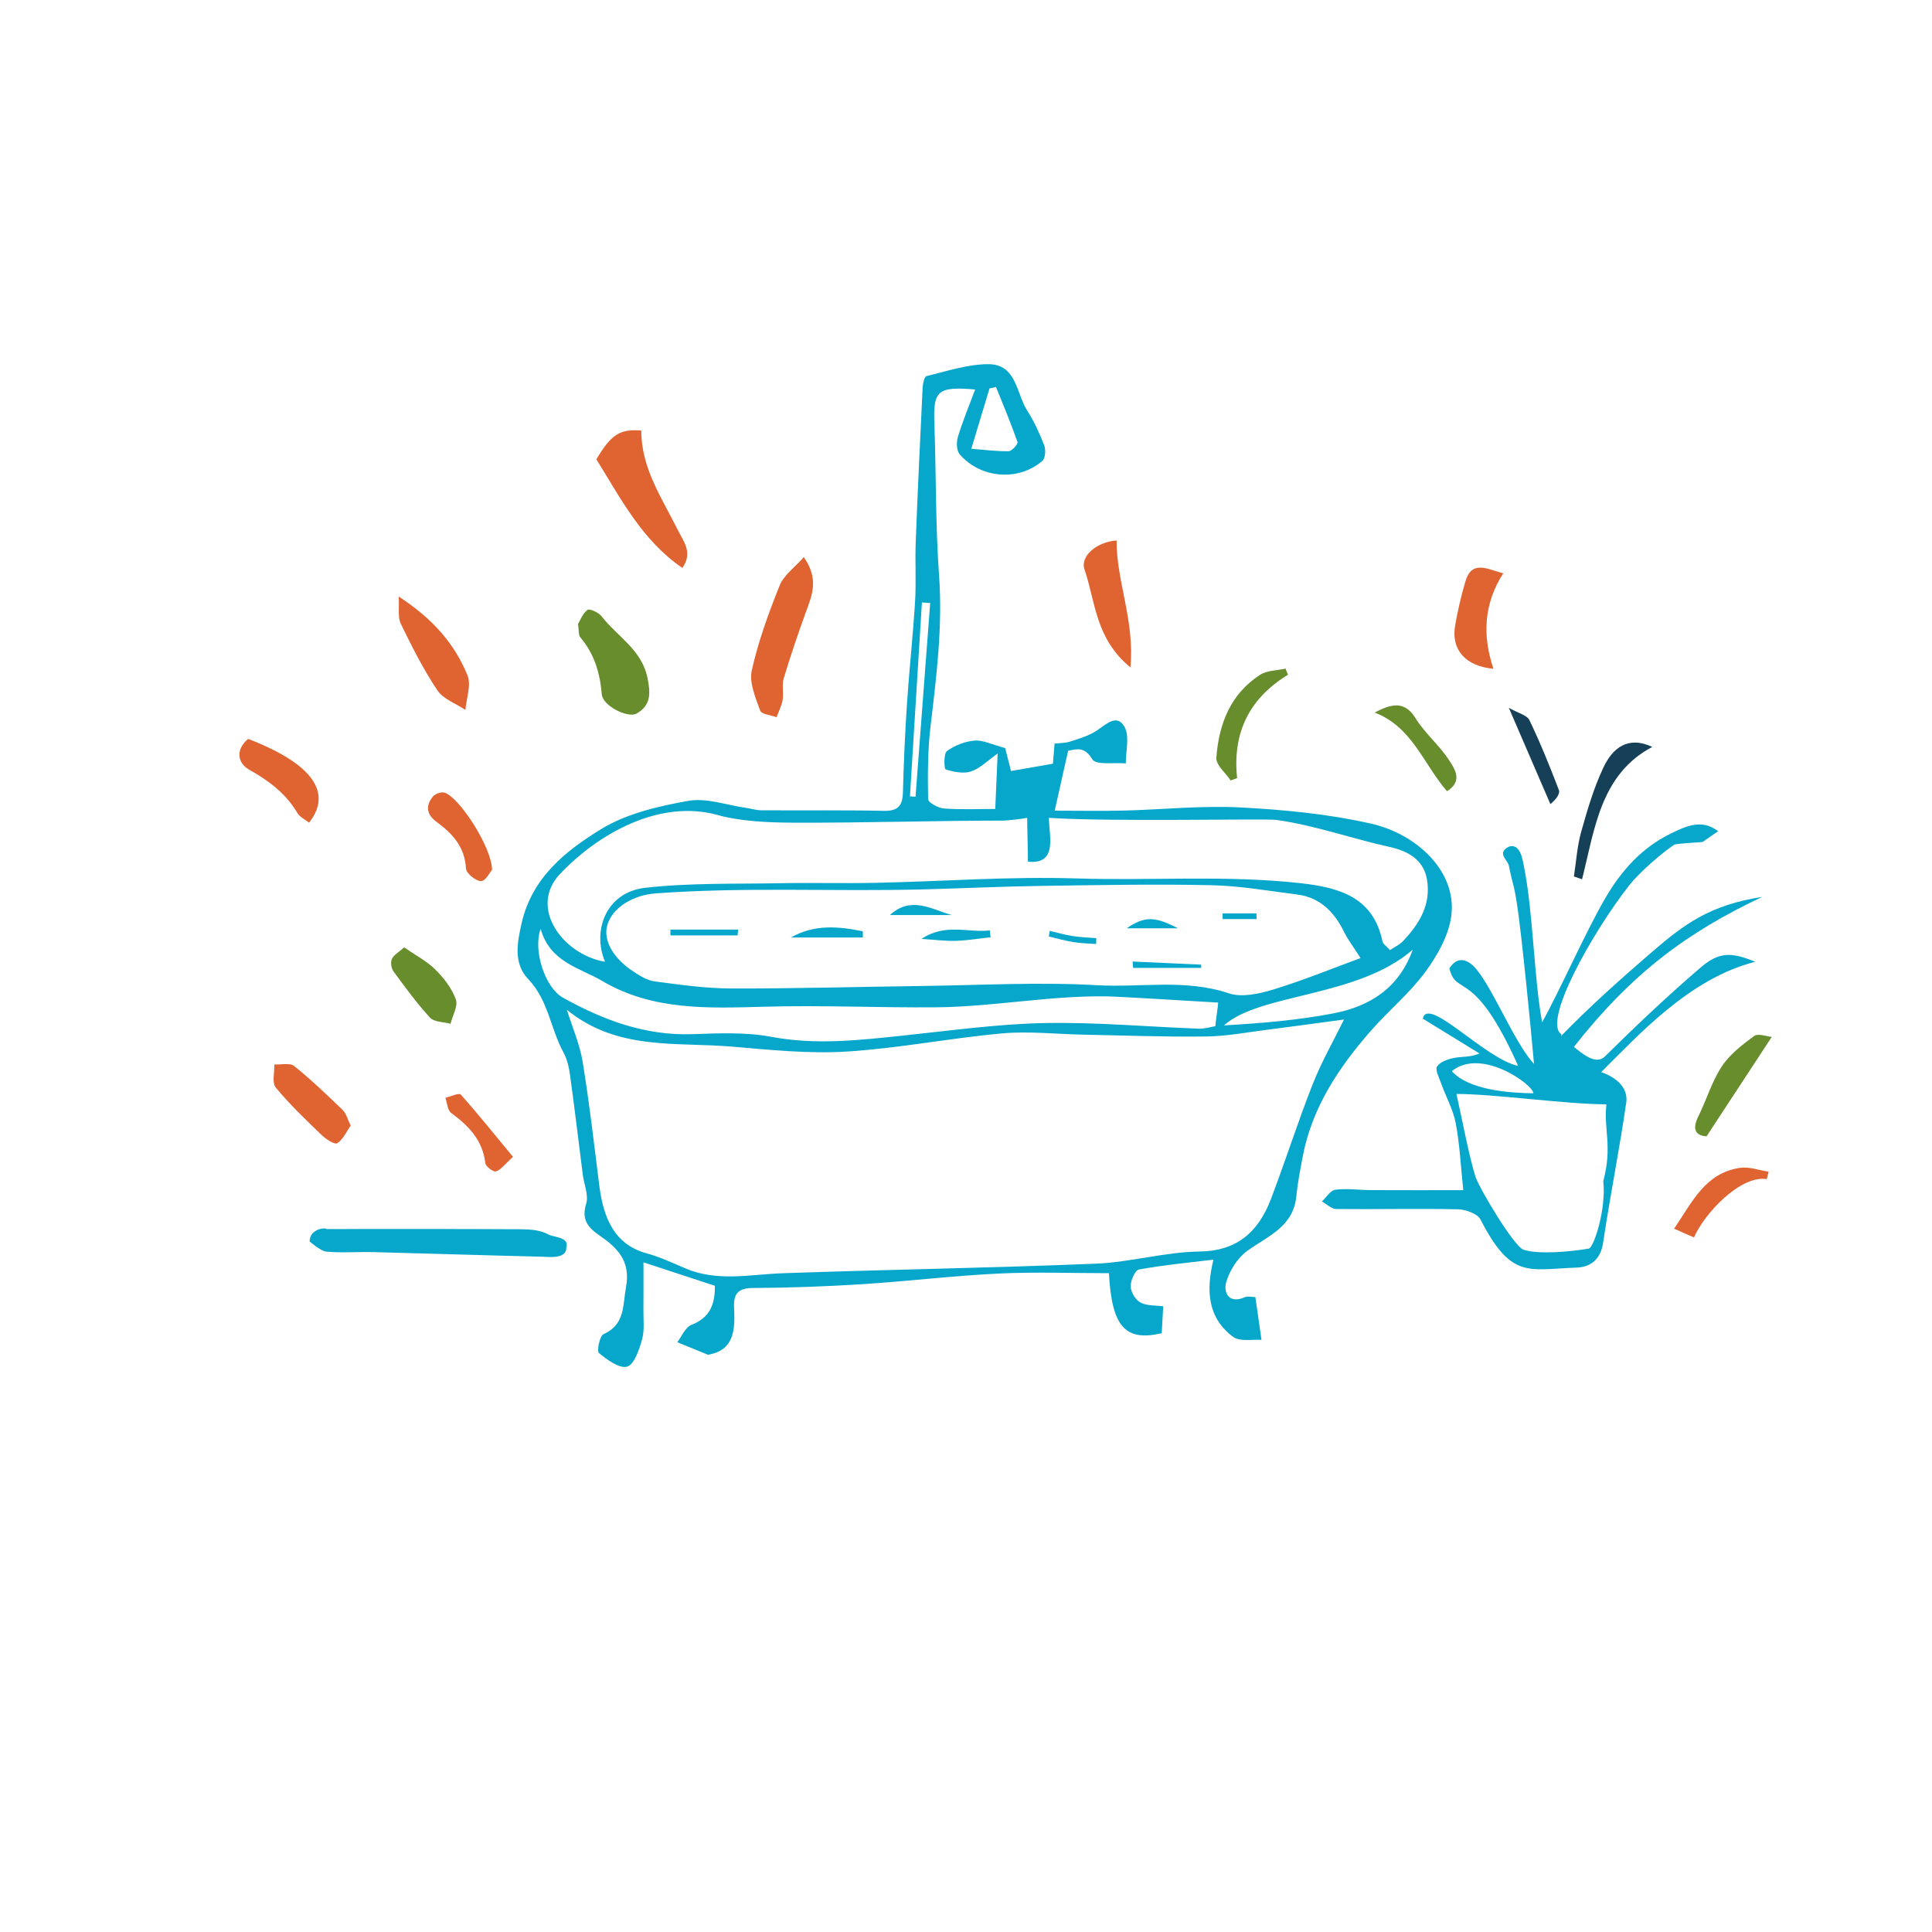 <?xml version="1.0" encoding="utf-8"?>
<!-- Generator: Adobe Illustrator 16.0.4, SVG Export Plug-In . SVG Version: 6.00 Build 0)  -->
<!DOCTYPE svg PUBLIC "-//W3C//DTD SVG 1.1//EN" "http://www.w3.org/Graphics/SVG/1.1/DTD/svg11.dtd">
<svg version="1.1" id="Layer_1" xmlns="http://www.w3.org/2000/svg" xmlns:xlink="http://www.w3.org/1999/xlink" x="0px" y="0px"
	 width="250px" height="250px" viewBox="0 0 250 250" enable-background="new 0 0 250 250" xml:space="preserve">
<g>
	<path fill-rule="evenodd" clip-rule="evenodd" fill="#06A7CA" d="M126.184,50.4c-4.859-0.424-5.432,0.174-5.279,4.332
		c0.237,6.566,0.137,13.154,0.608,19.705c0.476,6.575-0.321,13.008-1.096,19.486c-0.375,3.136-0.376,6.328-0.32,9.49
		c0.009,0.434,1.31,1.156,2.051,1.208c2.259,0.161,4.534,0.058,6.636,0.058c0.101-2.299,0.202-4.607,0.313-7.173
		c-1.302,0.916-2.271,1.927-3.446,2.319c-0.98,0.327-2.246,0.065-3.283-0.262c-0.206-0.065-0.275-2.055,0.164-2.376
		c1.008-0.734,2.345-1.255,3.589-1.354c1.09-0.087,2.237,0.515,3.948,0.969c0.131,0.515,0.412,1.619,0.755,2.967
		c1.688-0.293,3.432-0.598,5.422-0.946c0.057-0.688,0.124-1.5,0.216-2.602c0.633-0.076,1.365-0.053,2.022-0.266
		c1.178-0.382,2.419-0.742,3.432-1.415c1.224-0.813,2.601-2.24,3.596-0.479c0.688,1.218,0.154,3.124,0.167,4.723
		c-1.5-0.138-3.861,0.245-4.326-0.521c-0.996-1.645-1.93-1.367-3.139-1.108c-0.575,2.566-1.123,5.013-1.735,7.745
		c2.979,0,5.954,0.059,8.926-0.012c5.038-0.123,10.097-0.669,15.113-0.405c5.672,0.298,11.41,0.847,16.934,2.106
		c5.894,1.344,11.083,6.195,10.347,11.91c-0.329,2.551-1.809,5.162-3.381,7.294c-2.041,2.772-4.782,5.018-7.062,7.627
		c-4.136,4.733-7.573,9.886-8.779,16.219c-0.325,1.709-0.66,3.423-0.83,5.15c-0.388,3.969-3.677,5.145-6.347,7.069
		c-1.272,0.918-2.311,2.579-2.743,4.104c-0.337,1.194,0.29,2.821,2.385,1.91c0.43-0.187,1.011-0.027,1.401-0.027
		c0.241,1.682,0.474,3.31,0.794,5.533c-1.136-0.093-2.784,0.271-3.672-0.389c-3.284-2.44-3.535-5.965-2.546-9.992
		c-3.323,0.407-6.505,0.701-9.634,1.276c-0.508,0.092-1.104,1.441-1.079,2.192c0.023,0.731,0.629,1.747,1.269,2.084
		c0.849,0.445,1.979,0.354,2.945,0.486c-0.065,1.178-0.13,2.33-0.197,3.483c-4.713,1.098-6.462-0.828-6.828-7.767
		c-4.748,0-9.525-0.184-14.283,0.047c-5.894,0.287-11.767,1-17.658,1.376c-4.701,0.299-9.414,0.466-14.125,0.491
		c-2.014,0.01-2.534,0.827-2.442,2.63c0.141,2.756,0.033,5.444-3.375,6.009c-1.177-0.48-2.282-0.935-3.973-1.624
		c0.558-0.715,1.021-1.921,1.836-2.241c2.293-0.9,3.063-2.533,3.031-5.059c-2.911-0.955-5.937-1.948-9.243-3.035
		c0,2.164,0.016,4.164-0.006,6.164c-0.013,1.28,0.158,2.624-0.179,3.821c-0.366,1.31-1.004,3.245-1.925,3.511
		c-1.001,0.284-2.588-0.884-3.646-1.755c-0.306-0.252,0.082-2.212,0.581-2.437c2.83-1.277,2.479-3.717,2.92-6.121
		c0.621-3.389-1.156-5.102-3.503-6.709c-1.454-0.998-2.282-2.052-1.653-4.068c0.34-1.094-0.278-2.479-0.438-3.736
		c-0.548-4.296-1.058-8.598-1.65-12.888c-0.138-1.007-0.375-2.07-0.855-2.948c-1.68-3.074-1.945-6.748-4.553-9.478
		c-1.887-1.974-1.481-4.52-0.864-7.22c1.358-5.947,5.696-9.367,10.273-12.182c3.291-2.023,7.411-2.973,11.293-3.667
		c2.357-0.422,4.967,0.551,7.461,0.905c0.668,0.094,1.331,0.31,1.996,0.315c5.286,0.032,10.571-0.042,15.854,0.071
		c1.83,0.039,2.42-0.651,2.468-2.372c0.104-3.824,0.269-7.648,0.523-11.465c0.294-4.412,0.778-8.811,1.049-13.223
		c0.157-2.551-0.013-5.12,0.084-7.677c0.256-6.665,0.567-13.327,0.892-19.988c0.026-0.54,0.227-1.466,0.51-1.533
		c2.645-0.633,5.325-1.541,7.995-1.541c3.657-0.002,3.618,3.798,5.047,6.035c0.891,1.395,1.593,2.932,2.188,4.48
		c0.219,0.571,0.146,1.658-0.242,1.994c-3.085,2.683-7.994,2.296-10.706-0.854c-0.408-0.476-0.43-1.561-0.225-2.241
		C124.559,54.528,125.373,52.579,126.184,50.4z M73.356,130.671c0.698,2.244,1.662,4.433,2.042,6.742
		c0.87,5.298,1.476,10.651,2.149,15.987c0.539,4.275,1.987,7.646,6.117,8.778c1.707,0.467,3.354,1.235,5.001,1.94
		c4.155,1.777,8.392,0.787,12.629,0.638c13.499-0.475,27.009-0.683,40.507-1.239c4.5-0.185,8.974-1.515,13.465-1.574
		c4.58-0.063,7.474-2.298,9.185-6.771c1.879-4.913,3.473-9.968,5.402-14.855c1.149-2.918,2.707-5.63,4.062-8.392
		c-3.385,0.454-6.563,0.898-9.747,1.299c-2.702,0.343-5.403,0.861-8.11,0.898c-5.297,0.07-10.597-0.137-15.894-0.24
		c-3.5-0.065-7.023-0.473-10.495-0.16c-6.712,0.605-13.377,1.932-20.092,2.348c-4.93,0.306-9.914-0.214-14.856-0.637
		C87.493,134.814,79.902,135.988,73.356,130.671z M176.057,123.975c-0.947-1.484-1.633-2.367-2.115-3.349
		c-1.274-2.599-3.1-4.496-6.087-4.876c-3.701-0.472-7.408-1.125-11.124-1.205c-7.327-0.155-14.663-0.016-21.995,0.09
		c-5.049,0.073-10.095,0.316-15.145,0.449c-11.576,0.308-23.167-0.329-34.736,0.52c-3.007,0.222-5.609,1.87-6.265,4.087
		c-0.57,1.929,0.699,4.281,3.366,6.025c0.84,0.547,1.785,1.148,2.741,1.274c3.272,0.431,6.569,0.909,9.858,0.918
		c8.194,0.025,16.39-0.215,24.584-0.319c7.613-0.097,15.248-0.536,22.833-0.102c5.66,0.324,11.405-0.847,17.038,1.05
		c1.696,0.568,3.954,0.057,5.789-0.504C168.646,126.858,172.384,125.322,176.057,123.975z M179.866,122.943
		c0.665-0.445,1.254-0.707,1.656-1.133c2.147-2.268,3.689-4.757,3.124-8.031c-0.453-2.642-2.65-3.705-4.799-4.176
		c-4.853-1.067-9.759-2.829-14.693-3.507c-1.445-0.198-21.637,0.271-29.436-0.269c0.069,2.479,1.133,6.058-2.701,5.677
		c0-1.458-0.1-4.268-0.1-5.677c-0.669,0.142-2.617,0.358-3.044,0.358c-9.593,0.008-17.632,0.302-27.224,0.269
		c-3.145-0.012-6.84-0.167-9.759-0.984c-7.609-2.132-15.571,2.497-20.416,7.611c-4.154,4.384,0.397,10.458,5.819,11.372
		c-1.675-3.928,0.062-8.993,5.195-9.572c5.803-0.656,11.709-0.482,17.572-0.595c4.08-0.077,8.165,0.039,12.247-0.047
		c8.683-0.186,17.378-0.847,26.043-0.569c9.646,0.311,19.302-0.46,28.943,0.614c5.239,0.583,9.425,1.917,10.6,7.535
		C178.969,122.171,179.425,122.447,179.866,122.943z M69.957,120.188c-1.024,2.858,0.6,7.64,2.889,8.911
		c5.187,2.88,10.605,4.928,16.712,4.723c3.413-0.116,6.923-0.285,10.245,0.342c5.85,1.104,11.567,0.415,17.348-0.193
		c6.01-0.633,12.03-1.473,18.057-1.589c6.646-0.125,13.301,0.482,19.953,0.731c0.698,0.026,1.406-0.21,2.107-0.326
		c-0.007-0.268,0.373-2.784,0.365-3.051c-1.477-0.071-12.283-0.771-14.507-0.807c-7.188-0.113-14.706,1.348-21.9,1.415
		c-7.419,0.069-14.844-0.284-22.257-0.077c-7.27,0.203-14.521,0.526-21.052-3.336C75.019,125.219,71.174,124.534,69.957,120.188z
		 M182.814,122.881c-7.119,6.22-19.748,5.611-24.432,9.803c4.771-0.269,9.511-0.664,14.157-1.553
		C177.194,130.239,181.002,127.916,182.814,122.881z M125.688,58.072c1.868,0.144,3.359,0.354,4.847,0.311
		c0.41-0.011,1.22-0.928,1.132-1.179c-0.84-2.405-1.833-4.757-2.782-7.124c-0.28,0.061-0.562,0.123-0.843,0.184
		C127.322,52.647,126.603,55.034,125.688,58.072z M117.748,103.043c0.241,0.018,0.48,0.037,0.722,0.056
		c0.632-8.357,1.264-16.712,1.896-25.067c-0.355-0.025-0.713-0.048-1.069-0.072C118.781,86.32,118.265,94.682,117.748,103.043z"/>
	<path fill-rule="evenodd" clip-rule="evenodd" fill="#06A7CA" d="M189.346,154.007c-0.323-3.066-0.451-5.894-0.972-8.646
		c-0.334-1.776-1.267-3.433-1.887-5.159c-0.265-0.739-0.812-1.788-0.522-2.216c0.413-0.613,1.448-0.951,2.272-1.106
		c0.968-0.183,1.995-0.044,3.209-0.56c-2.444-1.501-4.89-3.003-7.334-4.505c0.652-3.021,8.047,5.223,12.337,6.113
		c-5.765-12.897-7.989-8.864-8.897-12.622c0.944-1.494,2.123-1.263,3.133-0.276c2.221,2.171,5.282,9.988,7.813,12.629
		c-0.329-3.894-1.603-16.794-2.183-20.559c-0.449-2.912-0.484-2.196-1.074-5.096c-0.149-0.731-1.611-1.611,0.007-2.445
		c1.471-0.51,1.787,1.75,1.928,2.445c1.227,6.03,1.3,14.45,2.372,20.282c2.347-4.214,5.627-11.702,8.197-16.101
		c2.048-3.501,4.652-6.453,8.431-8.312c2.113-1.039,4.031-1.898,6.156-0.319c-0.963,0.667-0.938,0.648-2.006,1.389
		c0.133,0.041-3.414,0.185-3.699,0.375c-1.693,1.124-4.596,3.689-5.805,5.238c-4.902,6.286-11.274,17.729-8.761,19.291
		c-0.081,0.219-0.044,0.481-0.021,0.175c3.59-3.686,7.601-7.29,11.765-10.87c4.101-3.525,7.437-6.052,14.232-7.095
		c-9.782,4.612-16.874,9.889-24.377,19.407c0.959,0.777,2.823,2.413,3.986,1.267c4.011-3.953,8.103-7.84,12.376-11.502
		c2.401-2.057,3.926-2.068,7.107-0.775c-8.545,2.155-15.216,9.611-19.936,14.279c2.687,0.94,3.44,2.569,3.244,3.925
		c-0.873,6.065-2.092,12.081-2.992,18.142c-0.325,2.196-1.639,3.163-3.452,3.229c-6.277,0.222-8.435,1.52-12.414-6.224
		c-0.395-0.765-1.933-1.304-2.954-1.324c-5.239-0.109-10.481,0.021-15.724-0.035c-0.618-0.007-1.23-0.637-1.846-0.978
		c0.575-0.53,1.104-1.437,1.735-1.517c1.514-0.188,3.075,0.043,4.616,0.05C181.41,154.02,185.412,154.007,189.346,154.007z
		 M188.46,141.556c0.565,2.43,1.686,8.359,2.483,10.745c0.526,1.581,4.974,8.983,6.179,9.402c1.947,0.675,6.316,0.239,8.461-0.135
		c0.655-0.114,2.284-5.104,1.881-8.73c1.209-4.532,0.039-6.626,0.403-9.939C202.689,142.898,193.347,141.556,188.46,141.556z
		 M198.414,141.47c0.084-0.996-6.654-6.004-10.548-2.869C190.054,141.088,195.437,141.432,198.414,141.47z"/>
	<path fill-rule="evenodd" clip-rule="evenodd" fill="#06A7CA" d="M42.262,159.038c8.403,0,16.807-0.023,25.21,0.027
		c1.172,0.008,2.489,0.117,3.464,0.667c0.7,0.395,2.771,0.312,2.346,1.703c0.057,1.521-2.348,1.2-3.035,1.185
		c-7.309-0.174-14.615-0.409-21.925-0.599c-2.03-0.051-4.072,0.125-6.086-0.06c-0.756-0.068-2.169-1.32-2.169-1.32
		C40.066,159.006,42.113,158.807,42.262,159.038z"/>
	<path fill-rule="evenodd" clip-rule="evenodd" fill="#E06431" d="M104.015,72.089c1.983,2.859,1.067,4.907,0.304,7.01
		c-1.043,2.87-2.027,5.766-2.906,8.688c-0.26,0.862,0.011,1.873-0.14,2.785c-0.127,0.768-0.515,1.494-0.786,2.238
		c-0.736-0.276-1.954-0.382-2.124-0.86c-0.596-1.673-1.44-3.611-1.083-5.201c0.839-3.75,2.168-7.417,3.607-10.995
		C101.418,74.432,102.81,73.455,104.015,72.089z"/>
	<path fill-rule="evenodd" clip-rule="evenodd" fill="#E06431" d="M88.301,73.492c-5.239-3.579-7.972-8.993-11.13-14.053
		c1.881-3.208,3.069-3.968,5.814-3.726c-0.022,4.857,2.669,8.736,4.705,12.833C88.467,70.108,89.688,71.493,88.301,73.492z"/>
	<path fill-rule="evenodd" clip-rule="evenodd" fill="#678D2D" d="M74.796,80.747c0.252-0.415,0.577-1.328,1.223-1.828
		c0.259-0.2,1.442,0.331,1.822,0.824c2.027,2.622,5.206,4.311,5.952,8.008c0.403,2.001,0.435,3.54-1.432,4.587
		c-1.098,0.616-4.36-0.969-4.491-2.502c-0.239-2.792-0.969-5.235-2.785-7.373C74.851,82.186,74.933,81.639,74.796,80.747z"/>
	<path fill-rule="evenodd" clip-rule="evenodd" fill="#E06431" d="M146.28,86.361c-4.552-3.708-4.522-8.52-5.941-12.647
		c-0.617-1.799,1.659-3.613,4.146-3.779C144.463,75.231,146.845,80.326,146.28,86.361z"/>
	<path fill-rule="evenodd" clip-rule="evenodd" fill="#E06431" d="M51.59,77.192c4.444,2.878,7.247,6.145,8.905,10.204
		c0.51,1.245-0.148,2.966-0.271,4.469c-1.237-0.831-2.868-1.399-3.634-2.547c-1.812-2.712-3.299-5.659-4.729-8.603
		C51.45,79.87,51.683,78.712,51.59,77.192z"/>
	<path fill-rule="evenodd" clip-rule="evenodd" fill="#E06431" d="M194.517,74.189c-2.548,3.987-2.693,8.085-1.269,12.353
		c-3.663-0.349-5.492-2.5-4.955-5.604c0.329-1.908,0.775-3.805,1.316-5.664C190.441,72.43,192.41,73.621,194.517,74.189z"/>
	<path fill-rule="evenodd" clip-rule="evenodd" fill="#E06431" d="M45.38,145.656c-0.579,0.819-0.994,1.812-1.739,2.277
		c-0.333,0.208-1.455-0.513-1.998-1.037c-2.061-1.985-4.145-3.969-5.96-6.166c-0.515-0.623-0.147-1.975-0.185-2.992
		c0.87,0.049,2.014-0.24,2.567,0.205c2.205,1.77,4.253,3.738,6.291,5.704C44.799,144.076,44.957,144.799,45.38,145.656z"/>
	<path fill-rule="evenodd" clip-rule="evenodd" fill="#E06431" d="M39.995,106.455c-0.514-0.41-1.196-0.72-1.511-1.249
		c-1.5-2.537-3.679-4.17-6.231-5.604c-1.518-0.852-1.817-2.601-0.141-3.99C40.44,98.825,43.057,102.557,39.995,106.455z"/>
	<path fill-rule="evenodd" clip-rule="evenodd" fill="#678D2D" d="M220.828,147.042c-1.063-0.076-2.07-0.564-1.052-2.614
		c1.057-2.125,1.733-4.477,3.024-6.433c1.034-1.567,2.65-2.812,4.195-3.942c0.507-0.37,1.605,0.067,2.271,0.121
		C226.428,138.504,223.746,142.592,220.828,147.042z"/>
	<path fill-rule="evenodd" clip-rule="evenodd" fill="#E06431" d="M63.67,112.549c-0.234,0.267-0.811,1.45-1.412,1.463
		c-0.673,0.015-1.929-1.002-1.96-1.62c-0.141-2.809-1.765-4.542-3.807-6.041c-1.317-0.969-1.434-2.079-0.486-3.264
		c0.29-0.361,1.074-0.648,1.502-0.523C59.41,103.123,63.64,109.62,63.67,112.549z"/>
	<path fill-rule="evenodd" clip-rule="evenodd" fill="#678D2D" d="M52.298,122.591c1.463,1.014,2.923,1.766,4.035,2.869
		c1.103,1.091,2.136,2.434,2.653,3.866c0.311,0.854-0.424,2.088-0.688,3.151c-0.902-0.249-2.115-0.212-2.653-0.797
		c-1.725-1.872-3.236-3.949-4.745-6.012c-0.282-0.389-0.383-1.173-0.185-1.591C50.971,123.544,51.617,123.198,52.298,122.591z"/>
	<path fill-rule="evenodd" clip-rule="evenodd" fill="#678D2D" d="M166.664,87.31c-5.008,3.06-7.206,7.517-6.581,13.377
		c-0.281,0.103-0.56,0.204-0.839,0.307c-0.65-0.98-1.911-2.002-1.846-2.931c0.303-4.343,1.81-8.257,5.663-10.746
		c0.895-0.577,2.179-0.55,3.284-0.801C166.451,86.78,166.559,87.046,166.664,87.31z"/>
	<path fill-rule="evenodd" clip-rule="evenodd" fill="#163F58" d="M213.806,96.65c-6.694,3.543-7.444,10.587-9.087,17.129
		c-0.353-0.121-0.705-0.242-1.058-0.364c0.301-1.929,0.422-3.908,0.944-5.776c0.795-2.838,1.635-5.708,2.892-8.358
		C208.664,96.819,210.645,95.167,213.806,96.65z"/>
	<path fill-rule="evenodd" clip-rule="evenodd" fill="#678D2D" d="M177.877,92.201c2.24-1.173,3.895-1.527,5.309,0.759
		c1.192,1.926,3.037,3.442,4.28,5.345c0.734,1.125,1.917,2.747-0.227,4.077C184.164,98.809,182.726,94.06,177.877,92.201z"/>
	<path fill-rule="evenodd" clip-rule="evenodd" fill="#E06431" d="M228.616,152.577c-3.4-0.534-8.075,4.441-9.416,7.55
		c-0.734-0.323-1.468-0.647-2.573-1.136c2.348-3.431,4.004-7.204,8.53-7.873c1.185-0.175,2.469,0.315,3.706,0.499
		C228.782,151.938,228.698,152.257,228.616,152.577z"/>
	<path fill-rule="evenodd" clip-rule="evenodd" fill="#E06431" d="M66.381,149.698c-1.094,0.988-1.573,1.692-2.205,1.881
		c-0.344,0.101-1.324-0.633-1.374-1.064c-0.346-2.984-2.166-4.842-4.428-6.507c-0.473-0.348-0.507-1.289-0.741-1.957
		c0.682-0.157,1.762-0.669,1.987-0.416C61.902,144.189,64.046,146.869,66.381,149.698z"/>
	<path fill-rule="evenodd" clip-rule="evenodd" fill="#163F58" d="M195.241,91.591c1.206,0.691,2.351,0.944,2.666,1.597
		c1.416,2.946,2.644,5.99,3.812,9.045c0.176,0.458-0.322,1.171-1.098,1.82C198.967,100.219,197.312,96.385,195.241,91.591z"/>
	<path fill-rule="evenodd" clip-rule="evenodd" fill="#06A7CA" d="M102.331,121.316c3.081-1.754,6.196-1.44,9.316-0.808
		c0.003,0.27,0.006,0.539,0.009,0.808C108.548,121.316,105.439,121.316,102.331,121.316z"/>
	<path fill-rule="evenodd" clip-rule="evenodd" fill="#06A7CA" d="M128.18,121.282c-1.499,0.163-2.994,0.416-4.496,0.462
		c-1.348,0.042-2.701-0.142-4.441-0.25c3.084-2.071,6.021-0.769,8.841-1.1C128.116,120.69,128.147,120.986,128.18,121.282z"/>
	<path fill-rule="evenodd" clip-rule="evenodd" fill="#06A7CA" d="M115.16,118.404c2.744-2.522,5.378-0.734,7.979,0
		C120.561,118.404,117.981,118.404,115.16,118.404z"/>
	<path fill-rule="evenodd" clip-rule="evenodd" fill="#06A7CA" d="M95.446,121.039c-2.896,0-5.794,0-8.69,0
		c-0.003-0.25-0.005-0.5-0.006-0.75c2.922,0,5.843,0,8.767,0C95.493,120.539,95.47,120.789,95.446,121.039z"/>
	<path fill-rule="evenodd" clip-rule="evenodd" fill="#06A7CA" d="M146.551,124.423c2.962,0.135,5.923,0.269,8.884,0.403
		c-0.004,0.138-0.006,0.278-0.008,0.417c-2.933,0-5.864,0-8.796,0C146.604,124.971,146.578,124.696,146.551,124.423z"/>
	<path fill-rule="evenodd" clip-rule="evenodd" fill="#06A7CA" d="M145.787,120.121c2.336-1.58,3.631-1.566,6.635,0
		C150.202,120.121,148.068,120.121,145.787,120.121z"/>
	<path fill-rule="evenodd" clip-rule="evenodd" fill="#06A7CA" d="M135.829,120.456c1.001,0.23,1.993,0.517,3.006,0.675
		c0.998,0.155,2.017,0.181,3.025,0.265c-0.006,0.251-0.013,0.506-0.021,0.757c-0.985-0.075-1.982-0.089-2.953-0.246
		c-1.067-0.172-2.113-0.477-3.168-0.723C135.755,120.942,135.793,120.699,135.829,120.456z"/>
	<path fill-rule="evenodd" clip-rule="evenodd" fill="#06A7CA" d="M162.603,118.927c-1.466,0-2.929,0-4.392,0
		c-0.002-0.245-0.005-0.489-0.006-0.733c1.459,0,2.918,0,4.379,0C162.59,118.438,162.596,118.683,162.603,118.927z"/>
</g>
</svg>
